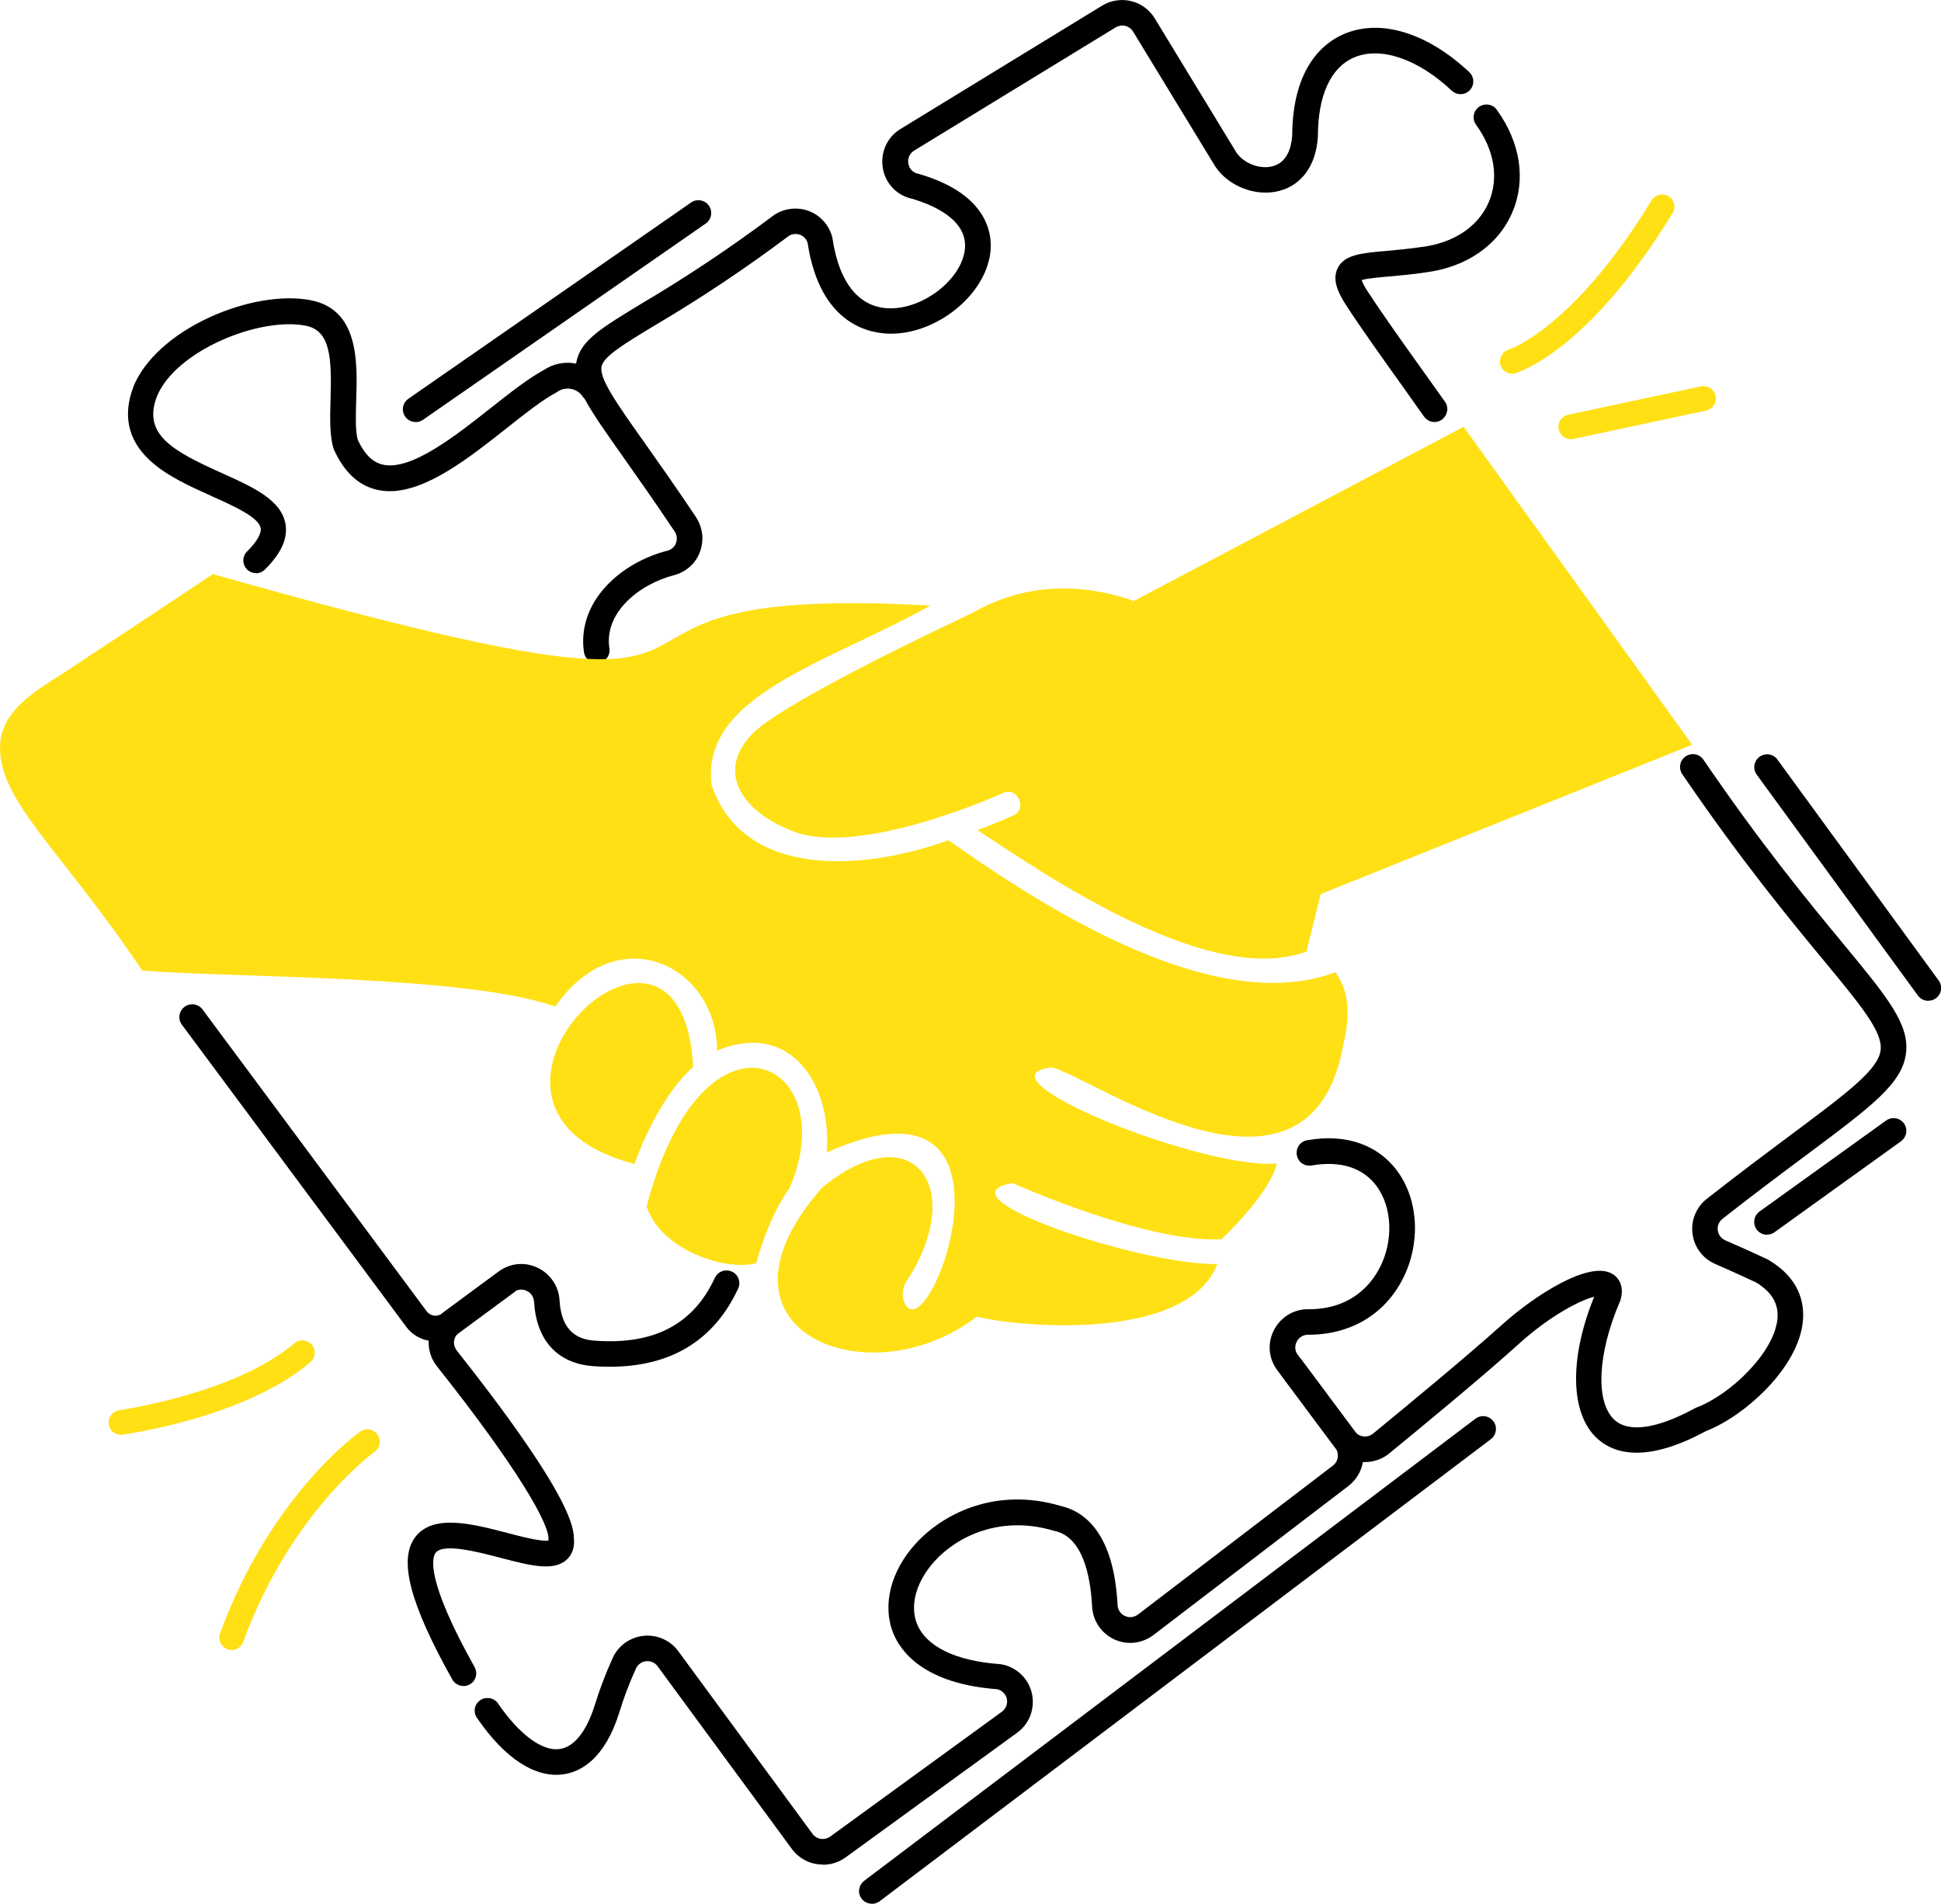 <?xml version="1.0" encoding="utf-8"?>
<svg xmlns="http://www.w3.org/2000/svg" id="Ebene_1" version="1.1" viewBox="0 0 1980.8 1942.5">
  
  <defs>
    <style>
      .st0 {
        fill: #ffe015;
      }
    </style>
  </defs>
  <path d="M1463.9,430.6c-2.1,0-4.2-.5-6-1.5-1.9-1-3.5-2.4-4.7-4.1-5.6-8-13.2-18.6-22-31-18.8-26.3-42.3-59.1-57.5-82.6-7.6-11.8-14.6-25.4-8.7-37.6,6.8-14,24-15.5,50-17.8,10.5-1,22.4-2,35.7-4h.3c32.6-4.1,57.4-20.7,68.2-45.5,10.6-24.5,5.9-53.3-12.8-79.1-1-1.4-1.8-3-2.2-4.6-.4-1.7-.5-3.4-.3-5.1.3-1.7.9-3.4,1.8-4.8.9-1.5,2.1-2.8,3.5-3.8,1.4-1,3-1.7,4.7-2.1,1.7-.4,3.4-.5,5.2-.2,1.7.3,3.3.9,4.8,1.8,1.5.9,2.7,2.1,3.7,3.6,24.2,33.5,29.9,71.7,15.6,104.8-14.5,33.4-46.8,55.7-88.7,61-14,2.1-26.2,3.1-37,4.1-10.2.9-22.6,2-28,3.7,1.6,4,3.7,7.9,6.2,11.5,14.9,23,38.1,55.5,56.8,81.6,8.9,12.4,16.5,23.1,22.2,31.2,1,1.4,1.7,3,2,4.7.4,1.7.4,3.4,0,5.1s-.9,3.3-1.9,4.7c-.9,1.4-2.1,2.7-3.5,3.7-2.2,1.5-4.8,2.3-7.4,2.3Z"/>
  <path d="M608.9,676.7c-3.1,0-6.1-1.1-8.5-3.1-2.4-2-3.9-4.8-4.4-7.9-3.7-23.8,4.2-47.8,22.4-67.4,15.8-17.2,38.3-30.2,63.4-36.6,1.9-.6,3.6-1.6,5-2.9,1.4-1.3,2.5-3,3.1-4.9.7-1.9.9-4,.7-6-.3-2-1-4-2.2-5.7-20.3-30.4-37.8-55.1-51.8-75-36.5-51.6-53.2-75.1-48.3-98.3,4.5-21.7,25.3-34.2,66.7-59.3,46.4-27.4,91.2-57.4,134.3-89.7l.5-.4c5.2-3.5,11.2-5.7,17.4-6.4,6.2-.7,12.5,0,18.4,2.3,5.9,2.2,11.1,5.9,15.2,10.6,4.2,4.7,7.1,10.3,8.6,16.4,0,.4.2.8.2,1.2,6.8,45.8,27.8,71,59.2,71h.4c33.9-.1,71.2-29.4,75.3-59,4.3-30.9-31.8-46.4-54.1-52.9-7.5-1.6-14.3-5.5-19.6-11.1-5.2-5.6-8.7-12.6-9.9-20.2-1.3-7.7-.3-15.6,2.9-22.7,3.2-7.1,8.5-13.1,15.2-17.1L1124.8,5.7c4.4-2.7,9.2-4.4,14.3-5.2,5.1-.8,10.2-.6,15.2.6,5,1.2,9.7,3.4,13.8,6.4,4.1,3,7.6,6.8,10.3,11.2l83.4,137c7.6,11.2,24.2,17.4,37,13.9,14.9-4,19-19.1,19.9-31.2.3-70.6,33-95.2,52.6-103.6,37.3-16.1,85.1-1.5,128.1,38.8,2.5,2.4,4,5.6,4.1,9.1.1,3.5-1.2,6.8-3.5,9.3-2.4,2.5-5.7,4-9.1,4.1-3.5.1-6.8-1.2-9.3-3.5-34.6-32.6-72.9-45.6-99.9-33.9-23.7,10.2-36.7,38.7-36.8,80.2v.8c-1.9,28.8-16.2,48.9-39.1,55-23.7,6.4-51.9-4.3-65.6-24.8l-.3-.5-83.6-137.2c-.9-1.4-2-2.7-3.4-3.7-1.4-1-2.9-1.7-4.6-2.1-1.7-.4-3.4-.5-5-.2-1.7.3-3.3.9-4.7,1.7l-205.6,125.7c-2.2,1.3-4,3.3-5.1,5.7-1.1,2.4-1.4,5-.9,7.6.4,2.5,1.5,4.8,3.2,6.7,1.7,1.8,4,3.1,6.5,3.6l.8.2c73.2,21.2,75.5,64.2,73,81.6-5.9,42.4-54.1,81.3-101,81.5-21.5,0-72.5-8.7-85.3-92.5-.5-1.9-1.5-3.7-2.8-5.1-1.3-1.5-3-2.6-4.8-3.3-1.9-.7-4-1-6-.8-2,.2-4,.9-5.7,2-43.7,32.8-89.2,63.2-136.3,91-31.6,19.1-52.5,31.7-54.7,42.2-2.5,12.1,14.9,36.9,44,77.9,14.1,20,31.7,44.8,52.2,75.5,3.4,5.1,5.6,11,6.4,17.1.8,6.1,0,12.3-2,18.1-2,5.8-5.4,11-9.9,15.1-4.5,4.2-9.8,7.2-15.7,8.9-.1,0-.3,0-.4.1-36.5,9.3-72.2,38.6-66.6,74.8.3,1.7.2,3.4-.2,5.1-.4,1.7-1.1,3.2-2.2,4.6-1,1.4-2.3,2.6-3.8,3.4-1.5.9-3.1,1.5-4.8,1.7-.7.1-1.4.2-2,.2Z"/>
  <path d="M1393,1491.9c-6.1,0-12.1-1.4-17.5-4.1-5.4-2.7-10.2-6.7-13.8-11.6l-58.2-78.1c-4.3-5.6-6.9-12.3-7.6-19.2-.7-7,.5-14.1,3.5-20.4,3-6.4,7.7-11.9,13.5-15.9s12.7-6.3,19.8-6.7h1c45.3.7,66-26.1,74.3-42.3,14.1-27.2,12.9-61.4-3-83.1-13.9-19-36.9-26.4-66.5-21.3-1.7.3-3.4.2-5.1-.1-1.7-.4-3.2-1.1-4.7-2.1s-2.6-2.2-3.5-3.7c-.9-1.4-1.5-3.1-1.8-4.8-.3-1.7-.2-3.4.1-5.1.4-1.7,1.1-3.2,2.1-4.7,1-1.4,2.2-2.6,3.7-3.5,1.4-.9,3.1-1.5,4.8-1.8,39.4-6.8,72.1,4.5,92,31.7,21.8,29.8,23.9,74.2,5.1,110.5-18.8,36.3-54.2,56.8-97.3,56.3-2.3.2-4.5,1-6.4,2.3-1.9,1.3-3.4,3.1-4.4,5.2-1,2.1-1.4,4.4-1.2,6.7.2,2.3,1.1,4.5,2.5,6.3l58.2,78.1c1,1.4,2.3,2.6,3.8,3.5,1.5.9,3.2,1.4,4.9,1.7,1.7.2,3.5,0,5.2-.4,1.7-.5,3.2-1.3,4.6-2.4,34.1-28,96.6-79.5,131.7-111.2,31-28,89-66.8,113.1-51.6,3.1,1.9,12.8,9.6,7.8,26.4-.1.5-.3,1-.5,1.4-23,53.2-25.3,102.9-5.6,120.9,14.5,13.3,43.5,9.1,81.5-11.6.6-.3,1.1-.6,1.7-.8,35.1-13.1,80-56.5,83.1-90.8,1.4-15.2-5.8-27.4-21.9-37.1-14.7-6.9-28.7-13.2-41.6-18.8-6.2-2.7-11.7-6.9-15.7-12.4-4.1-5.4-6.7-11.8-7.5-18.6-.8-6.7,0-13.6,2.7-19.8,2.6-6.3,6.8-11.7,12.2-15.9,33.3-26.1,62.3-47.7,85.6-65.1,57.5-42.9,89.2-66.5,91.5-86.4,2.2-18.5-19.3-44.6-58.4-91.9-35.3-42.7-83.6-101.2-144-189.6-2-2.9-2.7-6.4-2.1-9.8.6-3.4,2.6-6.4,5.5-8.4,2.9-2,6.4-2.7,9.8-2.1s6.4,2.6,8.4,5.5c59.7,87.4,107.6,145.4,142.6,187.7,45.1,54.6,67.7,82,64.1,111.6-3.7,31-34.5,53.9-101.9,104.2-23.2,17.3-52.1,38.8-85.2,64.8-1.8,1.4-3.2,3.2-4.1,5.2-.9,2.1-1.2,4.3-.9,6.6.3,2.2,1.1,4.4,2.5,6.2,1.4,1.8,3.1,3.2,5.2,4.1,13.3,5.7,27.7,12.2,42.9,19.3.4.2.7.4,1.1.6,32,18.9,36.8,44.2,35.2,62.2-4.3,48.2-60.3,97.7-99.1,112.6-61.7,33.4-94.3,22.6-110.7,7.6-27.8-25.3-28.9-81.7-3.2-144.8-14.1,3.5-44.7,19.1-76.4,47.7-35.4,32.1-98.3,84-132.6,112.1-6.9,5.7-15.6,8.9-24.6,8.9Z"/>
  <path d="M424.1,430.6c-2.8,0-5.5-.9-7.7-2.5s-3.9-4-4.7-6.6c-.8-2.7-.8-5.5.1-8.1.9-2.6,2.6-4.9,4.9-6.5l288.6-200.3c2.8-2,6.3-2.7,9.8-2.1,3.4.6,6.4,2.6,8.4,5.4,2,2.8,2.7,6.4,2.1,9.8-.6,3.4-2.5,6.4-5.4,8.4l-288.6,200.3c-2.2,1.5-4.8,2.3-7.4,2.3Z"/>
  <path d="M1967.8,1021.2c-2.1,0-4.1-.5-5.9-1.4-1.8-.9-3.4-2.3-4.6-3.9l-164.5-225.4c-1-1.4-1.8-2.9-2.2-4.6-.4-1.7-.5-3.4-.2-5.1.2-1.7.9-3.3,1.7-4.8.9-1.5,2.1-2.8,3.5-3.8,1.4-1,3-1.7,4.7-2.2,1.7-.4,3.4-.5,5.1-.2,1.7.3,3.3.9,4.8,1.8,1.5.9,2.7,2.1,3.7,3.5l164.5,225.3c1.4,1.9,2.3,4.2,2.5,6.6.2,2.4-.3,4.8-1.4,7-1.1,2.1-2.8,3.9-4.8,5.2-2.1,1.3-4.4,1.9-6.8,1.9Z"/>
  <path d="M1803.2,1259.9c-2.8,0-5.5-.9-7.7-2.5-2.2-1.6-3.9-3.9-4.7-6.6-.9-2.6-.8-5.5,0-8.1.9-2.6,2.6-4.9,4.8-6.5l128.8-92.6c1.4-1.1,3-1.8,4.7-2.3,1.7-.4,3.4-.5,5.2-.3,1.7.2,3.4.8,4.9,1.8,1.5.9,2.8,2.1,3.8,3.5,1,1.4,1.8,3,2.1,4.7.4,1.7.4,3.5.1,5.2-.3,1.7-1,3.4-1.9,4.8-.9,1.5-2.2,2.7-3.6,3.7l-128.8,92.6c-2.2,1.6-4.9,2.5-7.6,2.5Z"/>
  <path d="M839.5,1902.5c-6.1,0-12.2-1.4-17.6-4.2-5.5-2.8-10.2-6.8-13.8-11.7l-137-186.4c-1.3-1.8-3.1-3.2-5.1-4.1-2-.9-4.3-1.3-6.5-1.1-2.2.2-4.4,1-6.2,2.3s-3.3,3-4.2,5c-6.8,14.8-12.6,30.1-17.3,45.7-14.9,46.9-39,59.8-56.6,62.4-28.8,4.2-60.1-16.1-88.2-57.2-1-1.4-1.8-3-2.2-4.7-.4-1.7-.5-3.5-.2-5.2.3-1.7.9-3.4,1.9-4.8.9-1.5,2.2-2.7,3.6-3.7,1.4-1,3.1-1.7,4.8-2,1.7-.3,3.5-.3,5.2,0,1.7.3,3.3,1,4.8,2s2.7,2.3,3.6,3.7c21.6,31.5,45.1,48.8,62.9,46.1,14.5-2.1,27.1-17.9,35.5-44.5,5.1-16.7,11.4-33,18.6-48.9,2.9-6.1,7.3-11.4,12.8-15.2s12-6.3,18.7-6.9c6.7-.7,13.5.5,19.7,3.2,6.2,2.8,11.5,7.1,15.5,12.5l137,186.4c2,2.7,5.1,4.6,8.4,5.1,3.4.5,6.8-.3,9.6-2.3l175.2-127.4c2-1.5,3.6-3.5,4.5-5.8.9-2.3,1.1-4.9.6-7.3-.5-2.4-1.7-4.7-3.5-6.4-1.8-1.8-4-3-6.4-3.5-74.8-5.6-98.6-38.5-106.2-57.6-11.2-28.3-2.4-63.1,23.1-91,28.6-31.3,82.5-57.8,147.9-38.4,24.5,5.6,54.3,27.8,58.1,101.1,0,2.4.9,4.7,2.2,6.7,1.3,2,3.2,3.5,5.4,4.5,2.1,1,4.5,1.4,6.8,1.1,2.3-.3,4.5-1.2,6.4-2.6l199-152c2.7-2.1,4.5-5.1,4.9-8.5s-.4-6.8-2.4-9.5l-54.9-73.6c-1.1-1.4-1.8-2.9-2.3-4.6-.4-1.7-.6-3.4-.3-5.1.2-1.7.8-3.4,1.7-4.9s2-2.8,3.4-3.8,3-1.8,4.7-2.2c1.7-.4,3.4-.5,5.1-.2,1.7.3,3.3.9,4.8,1.8,1.5.9,2.8,2.1,3.8,3.5l54.9,73.6c6.1,8.2,8.7,18.5,7.3,28.7-1.4,10.2-6.8,19.3-14.9,25.6l-199,152.1c-5.7,4.3-12.4,7-19.4,7.8-7.1.8-14.2-.4-20.7-3.4-6.4-3-11.9-7.7-15.9-13.6-4-5.9-6.2-12.8-6.6-19.9-1.7-31.7-9.6-70.8-38.2-77.1l-.9-.2c-54.1-16.1-98.2,5.4-121.6,31-18.6,20.5-25.6,44.7-18.1,63.8,9.3,23.3,39.3,38,84.6,41.3.4,0,.8,0,1.2.1,7.6,1.3,14.6,4.8,20.2,10,5.6,5.2,9.5,12,11.3,19.5,1.7,7.5,1.2,15.3-1.4,22.5-2.7,7.2-7.4,13.4-13.6,17.9l-175.2,127.3c-6.7,4.8-14.7,7.4-22.9,7.4Z"/>
  <path d="M472.9,1720.3c-2.3,0-4.6-.6-6.6-1.8-2-1.2-3.7-2.9-4.8-4.9-43.5-77.8-55.1-122.6-37.6-145.4,18.3-23.8,58.3-13.3,93.6-4.1,14,3.7,34.7,9,42.2,7.9h0c0-.8,0-1.4,0-2.1.6-14.2-28.8-68.7-113.9-175.9-3.3-4.1-5.6-8.8-7-13.9-1.4-5.1-1.7-10.3-1-15.5.7-5.2,2.4-10.2,5.1-14.7,2.7-4.5,6.2-8.4,10.4-11.5l55.9-41.2c5.6-4.1,12.2-6.7,19.1-7.3,6.9-.7,13.9.6,20.2,3.6,6.4,3,11.9,7.7,15.8,13.5,4,5.8,6.3,12.7,6.7,19.7,2.1,34.9,21.8,40.3,36.5,41.3,60.1,4.3,100-16.7,122-64.1,1.5-3.1,4.1-5.6,7.4-6.8,3.2-1.2,6.8-1,10,.4s5.6,4.1,6.8,7.3c1.2,3.3,1,6.9-.4,10-26.8,57.6-76.4,84.2-147.6,79.2-36.7-2.6-58.2-26-60.7-65.7-.1-2.4-.9-4.7-2.2-6.7-1.3-2-3.2-3.5-5.4-4.5-2.1-1-4.4-1.4-6.7-1.2-2.3.2-4.5,1.1-6.3,2.5l-55.9,41.2c-1.4,1-2.6,2.3-3.4,3.8-.9,1.5-1.5,3.2-1.7,4.9-.2,1.7-.1,3.5.4,5.1.5,1.7,1.3,3.2,2.3,4.6,19.8,25,48.6,62.2,73,98.1,41.4,60.7,46.6,82.9,46.6,94.1,1,11.4-3.7,18-7.8,21.6-13.5,11.7-37.1,5.6-66.9-2.2-23.3-6.1-58.6-15.3-66.4-5.2-3.5,4.5-10.9,26.2,39.7,116.6,1.1,2,1.7,4.2,1.7,6.5,0,2.3-.6,4.5-1.8,6.5-1.1,2-2.8,3.6-4.8,4.7-2,1.1-4.2,1.7-6.5,1.7h0Z"/>
  <path d="M444.3,1368.6c-5.8,0-11.5-1.3-16.7-3.9-5.2-2.6-9.7-6.3-13.1-11l-228.7-307.9c-1.1-1.4-1.9-2.9-2.3-4.6-.5-1.7-.6-3.4-.3-5.2.2-1.7.8-3.4,1.7-4.9.9-1.5,2.1-2.8,3.5-3.8,1.4-1,3-1.8,4.7-2.2s3.4-.5,5.2-.2c1.7.3,3.4.9,4.8,1.8,1.5.9,2.8,2.1,3.8,3.6l228.6,307.8c1.8,2.3,4.4,3.9,7.3,4.3,2.9.4,5.8-.3,8.2-2l58.3-43c2.8-2.1,6.3-2.9,9.7-2.4,3.4.5,6.5,2.4,8.6,5.2,2,2.8,2.9,6.3,2.4,9.7-.5,3.4-2.4,6.5-5.2,8.6l-58.3,43c-6.4,4.7-14.1,7.2-22,7.2Z"/>
  <path d="M261.5,584.8c-2.6,0-5.2-.7-7.3-2.1-2.2-1.4-3.9-3.5-4.9-5.9-1-2.4-1.3-5.1-.7-7.6.5-2.6,1.8-4.9,3.7-6.7,9.9-9.8,14.7-18.2,13.7-23.7-2-11-27.3-22.4-49.6-32.4-23.3-10.5-47.4-21.3-64.4-37.5-21.5-20.5-26.8-45.4-15.9-74.1,0,0,0-.2,0-.2,11.1-27.3,39.3-53.1,77.5-70.7,35.9-16.5,74.6-23.1,103.3-17.6,49.5,9.5,47.9,63.1,46.6,102.3-.5,15.9-.9,30.9,1.6,40.2,6.7,14.4,14.9,22.7,25.2,25.2,28.6,7,74.2-29,110.8-57.9,19.4-15.3,37.8-29.8,53.6-38.4,9.8-6.6,21.7-9,33.2-6.7,11.5,2.2,21.7,9,28.3,18.7,1,1.4,1.7,3,2.1,4.7.4,1.7.4,3.5.1,5.2-.3,1.7-.9,3.3-1.9,4.8-.9,1.5-2.2,2.7-3.6,3.7-1.4,1-3,1.7-4.8,2-1.7.4-3.5.4-5.2,0-1.7-.3-3.3-1-4.8-2-1.4-1-2.7-2.2-3.6-3.7-1.4-2-3.1-3.7-5.2-5-2-1.3-4.3-2.2-6.7-2.6-2.4-.4-4.8-.4-7.2.1-2.4.5-4.6,1.5-6.6,2.9-.4.3-.9.6-1.3.8-14,7.5-31.7,21.4-50.3,36.2-38.5,30.4-81.6,64.4-119.5,64.4-4.6,0-9.2-.5-13.6-1.6-18.5-4.5-33-18.1-43.2-40.6-.2-.5-.4-1-.6-1.6-4-13.3-3.5-30.8-3-49.3,1.3-42.6.2-70.9-25.5-75.8-47.5-9.1-132.7,25.7-151.7,72.3-14.7,38.5,15.4,55.3,66.7,78.3,30.9,13.9,60.1,27,64.5,51.5,2.7,14.8-4.2,30.1-21,46.8-1.2,1.2-2.7,2.2-4.3,2.8-1.6.6-3.3,1-5,1Z"/>
  <path d="M889.7,1942.5c-2.7,0-5.4-.9-7.6-2.4-2.2-1.6-3.9-3.9-4.8-6.4-.9-2.6-.9-5.4,0-8,.8-2.6,2.4-4.9,4.6-6.6l623.8-471.5c2.8-2.1,6.2-3,9.7-2.5,3.4.5,6.5,2.3,8.6,5.1s3,6.2,2.5,9.7c-.5,3.4-2.3,6.5-5.1,8.6l-623.8,471.5c-2.3,1.7-5,2.6-7.9,2.6Z"/>
  <path class="st0" d="M765.8,750.9c-32.9,35.7-11,75,39.8,95.8,67.8,30.6,216.4-36.8,217.9-37.5,14.7-7.1,25.6,16.3,10.5,22.9-1.9.8-15.7,7.2-36.3,14.9,72.8,48.6,238,160.7,335.6,123.8l14.4-58.5,379.2-152.4-233.3-324.4-336.5,177.7c-52.8-18.6-110.9-18.8-164.8,12.2-86.8,40.9-203.5,99.3-226.5,125.4Z"/>
  <path class="st0" d="M707.4,1088.6c-12-217.8-279,42.2-60,99,12-32.1,31.6-73.3,60-99Z"/>
  <path class="st0" d="M771.6,1289.3c7.5-26.7,17.9-54.1,34.1-77,56.3-129.8-88-201.7-145.8,18.6,13.7,43.9,79.8,66.4,111.5,58.1l.2.3Z"/>
  <path class="st0" d="M1362.6,992.1c-130.5,49-318-81.3-394.7-134.7-86.7,31.3-209.2,39.8-241.8-56.6-11.2-92,121.2-125.2,223.2-182.9-447.8-25.3-64.8,156.9-732.1-32.1-36.1,24.2-154.3,102.2-154.3,102.2-25.4,16-59.4,36-62.6,69.1-4.8,58.1,59.8,106.6,144.9,233.3,99.4,7.5,329.9,4.6,421.5,36.6,64.1-91.7,164.8-41.4,165.1,45,76.8-31.9,117.7,37.9,111.8,104,215.3-96.8,105.5,204.8,79.9,154.3-1.8-3.7-2.5-7.8-2.2-11.8.3-4.1,1.7-8,4-11.4,62.1-95.1,6.5-171.3-86.1-95.5-129.5,146.3,47.6,216.8,157.7,131.8,39,10.3,214.1,27.1,245.4-53.6-78.4,1.2-288.6-69.2-209-82.6,1.5.7,136.9,61.2,213.1,57.3,15.3-13.9,52.5-54.1,56.4-77.3-76.3,6.4-313.1-89.4-228.9-98.1,44.5,12.5,264.1,167,297.2-24.4,7.5-30.6,4.8-55-8.2-72.6Z"/>
  <path class="st0" d="M1543.3,381.4c-3,0-6-1.1-8.3-3.1-2.3-2-3.8-4.7-4.2-7.7-.4-3,.2-6.1,1.9-8.6,1.6-2.6,4.1-4.4,7-5.3,1.2-.4,66.2-22.1,145.2-151.4.8-1.5,1.9-2.9,3.2-4,1.3-1.1,2.9-1.9,4.6-2.4,1.7-.5,3.4-.6,5.1-.4s3.4.8,4.8,1.7c1.5.9,2.8,2.1,3.8,3.5s1.7,3,2.1,4.7c.4,1.7.4,3.4,0,5.1-.3,1.7-1.1,3.3-2.1,4.7-85.3,139.6-156.6,161.6-159.6,162.5-1.1.4-2.3.6-3.5.6Z"/>
  <path class="st0" d="M1602.9,448.2c-3.1,0-6.1-1.2-8.4-3.3-2.3-2.1-3.8-5-4.1-8.1-.3-3.1.5-6.2,2.3-8.7,1.8-2.5,4.5-4.3,7.6-4.9l135.3-28.9c1.6-.4,3.3-.4,5-.1,1.6.3,3.2.9,4.6,1.8,1.4.9,2.6,2.1,3.6,3.4,1,1.4,1.6,2.9,2,4.6.4,1.6.4,3.3,0,5-.3,1.6-.9,3.2-1.9,4.6-.9,1.4-2.1,2.6-3.5,3.5-1.4.9-2.9,1.6-4.6,1.9l-135.3,28.9c-.9.2-1.8.3-2.7.3Z"/>
  <path class="st0" d="M236.4,1683.6c-1.5,0-2.9-.3-4.3-.8-3.1-1.2-5.7-3.5-7.1-6.6-1.4-3-1.5-6.5-.4-9.6,50.9-139.6,139.4-203.3,143.1-205.9,1.4-1,2.9-1.7,4.5-2,1.6-.4,3.3-.4,4.9-.1,1.6.3,3.2.9,4.6,1.8,1.4.9,2.6,2,3.6,3.4s1.6,2.9,2,4.5c.4,1.6.4,3.3.1,4.9-.3,1.6-.9,3.2-1.8,4.6-.9,1.4-2.1,2.6-3.4,3.6-1.3.9-86.1,62.6-134,193.9-.9,2.5-2.5,4.6-4.6,6.1-2.1,1.5-4.7,2.3-7.3,2.3Z"/>
  <path class="st0" d="M123.3,1464c-3.2,0-6.2-1.2-8.6-3.4-2.3-2.2-3.7-5.2-3.9-8.3-.2-3.2.8-6.3,2.8-8.8,2-2.5,4.9-4.1,8-4.6,1.2-.2,118.6-16.8,178.8-68.3,2.5-2.1,5.8-3.2,9.2-2.9,3.3.3,6.4,1.8,8.6,4.4,2.2,2.5,3.2,5.8,3,9.1-.2,3.3-1.8,6.4-4.3,8.6-65.8,56.3-186.7,73.3-191.8,74.1-.6,0-1.1.1-1.7.1Z"/>
</svg>